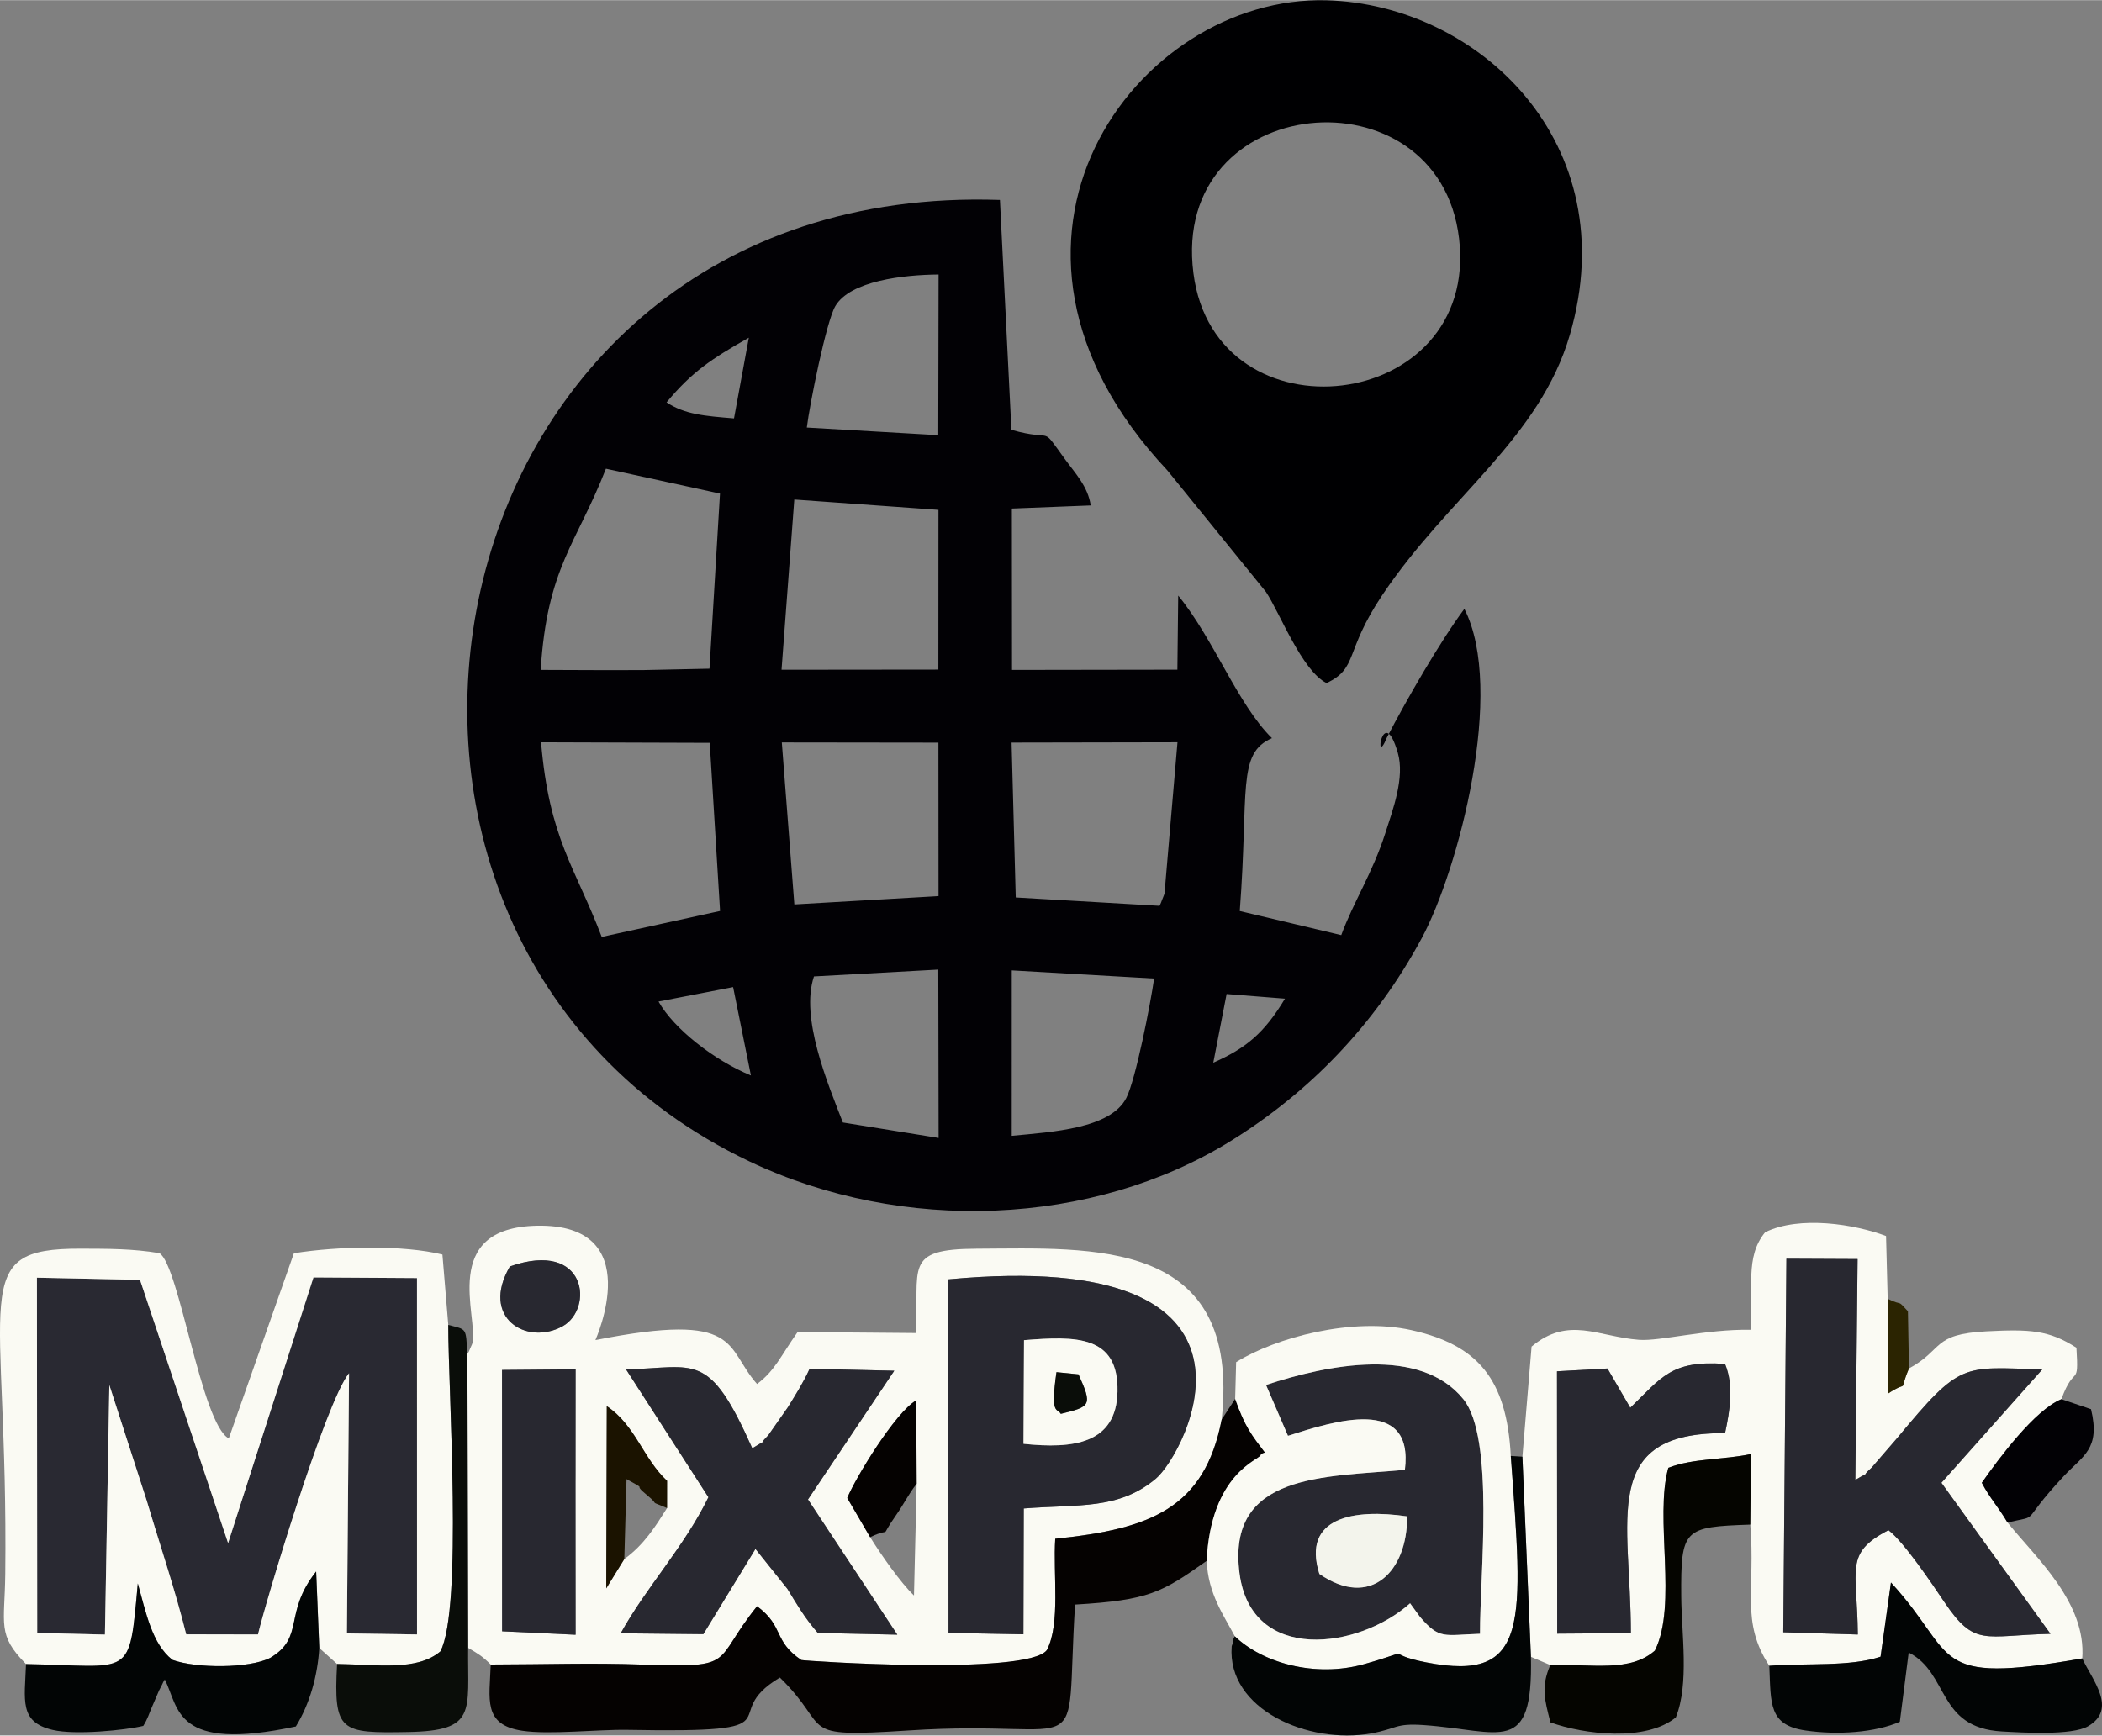 <?xml version="1.0" encoding="UTF-8"?>
<!DOCTYPE svg PUBLIC "-//W3C//DTD SVG 1.1//EN" "http://www.w3.org/Graphics/SVG/1.1/DTD/svg11.dtd">
<!-- Creator: CorelDRAW -->
<svg xmlns="http://www.w3.org/2000/svg" xml:space="preserve" width="1091px" height="901px" version="1.1" style="shape-rendering:geometricPrecision; text-rendering:geometricPrecision; image-rendering:optimizeQuality; fill-rule:evenodd; clip-rule:evenodd"
viewBox="0 0 1143.13 943.85"
 xmlns:xlink="http://www.w3.org/1999/xlink"
 xmlns:xodm="http://www.corel.com/coreldraw/odm/2003">
 <rect x="0" y="0" width="1143.13" height="943.85" fill="#808080" stroke="none"/>
 <defs>
  <style type="text/css">
   <![CDATA[
    .fil1 {fill:#000002}
    .fil0 {fill:#020105}
    .fil6 {fill:#020505}
    .fil4 {fill:#050201}
    .fil7 {fill:#050500}
    .fil8 {fill:#0A0D09}
    .fil10 {fill:#1B1300}
    .fil5 {fill:#282830}
    .fil3 {fill:#292932}
    .fil11 {fill:#2B2401}
    .fil9 {fill:#F3F4EC}
    .fil2 {fill:#FAFAF3}
   ]]>
  </style>
 </defs>
 <g id="Слой_x0020_1">
  <path class="fil0" d="M442.66 530.99l67.62 -3.72 0.17 91.57 -52.08 -8.41c-8.34,-21.48 -23.25,-57.07 -15.71,-79.44zm217.16 46.92l7.25 -37.35 31.73 2.53c-11.24,18.75 -21.26,26.99 -38.98,34.82zm-109.61 39.77l0.02 -89.98 77.41 4.44c-1.94,13.7 -10.01,54.96 -15.12,64.96 -8.53,16.71 -40.37,18.48 -62.31,20.58zm-192.08 -73.04l40.56 -7.85 9.68 48.05c-19.91,-8.16 -41.94,-25.37 -50.24,-40.2zm67.04 -140.92l85.17 0.11 0.06 83.47 -78.41 4.52 -6.82 -88.1zm205.41 88.86l-78.19 -4.54 -2.26 -84.24 90.22 -0.17 -7.07 82.39c-0.32,1.01 -1.01,2.48 -1.3,3.29 -0.29,0.82 -0.81,2.25 -1.4,3.27zm-336.34 -88.94l91.74 0.3 5.61 91.45 -64.35 14.11c-14.68,-38.45 -28.48,-53.26 -33,-105.86zm137.72 -132.04l78.4 5.62 -0.05 86.88 -85.29 0.09 6.94 -92.59zm-137.92 92.67c3.52,-55.89 19.46,-68.39 35.48,-109.44l62.03 13.53 -5.71 95.24 -36.06 0.76 -20.65 0.04 -35.09 -0.13zm144.73 -131.82c1.53,-12.56 10.58,-57.75 15.52,-66.09 8.11,-13.71 36.98,-17 56.14,-17.16l-0.17 87.39 -71.49 -4.14zm-76.27 -13.7c13.78,-16.61 24.52,-23.75 44.74,-35.18l-8.06 43.89c-15.84,-1.29 -26.74,-2.12 -36.68,-8.71zm433.87 112.31c-13.1,17.58 -31.62,49.7 -42.16,70.05 -7.24,17.75 -2.19,-19.84 5.97,8.27 3.87,13.35 -2.65,30.75 -6.78,43.63 -6.88,21.54 -17.54,37.89 -23.98,55.51l-55.19 -13.1c4.99,-65.55 -1.69,-85.71 17.51,-94.03 -18.6,-18.22 -31.81,-54.27 -50.99,-77.56l-0.45 40.31 -89.93 0.14 -0.08 -87.78 42.88 -1.69c-1.52,-10.38 -8.49,-17.55 -14.08,-25.26 -13.99,-19.26 -4.78,-8.98 -29.05,-15.86l-6.24 -125.04c-315.89,-10.81 -391.73,401.57 -136.15,523 83.14,39.51 186.54,35.33 261.49,-11.04 42.84,-26.5 78.6,-63.19 104.05,-110.43 19.99,-37.12 45.69,-135.1 23.18,-179.12z"/>
  <path class="fil1" d="M649.03 148.55c-12.78,-99.13 133.43,-112.18 144.45,-18.97 11.26,95.23 -132.51,111.63 -144.45,18.97zm72.39 222.89c17.43,-8.28 9.43,-16.74 30.38,-47.98 35.91,-53.55 85.53,-85.04 101.97,-141.59 30.25,-104.08 -49.64,-179.53 -132.32,-181.82 -103.71,-2.88 -203.39,131.37 -86.63,255.66l53.7 66.2c7.73,11.83 19.48,42.71 32.9,49.53z"/>
  <path class="fil2" d="M273.02 745.03l40.01 -0.34 -0.04 57.59 -0.02 4.12 0.02 33.04 0.04 49.61 -39.96 -1.88 -0.05 -142.14zm66.5 102.85l-9.83 15.95 0.3 -99.1c15.48,10.2 19.89,28.67 32.78,40.59l-0.01 14.83c-6.42,10.14 -12.47,19.92 -23.24,27.73zm158.99 -40.98l-1.46 60.81c-7.26,-6.93 -17.69,-21.87 -23.85,-31.74l-12.45 -21.31c4.71,-11.34 26.13,-46.53 37.53,-53.1l0.23 45.34zm17.2 -111.15c188.79,-17.77 128.95,95 112.79,108.48 -20.35,16.97 -41.82,13.77 -71.75,16.14l-0.19 68.44 -40.73 -0.76 -0.12 -192.3zm-175.24 48.98c38.04,-0.91 44.84,-10.56 68.65,42.9 13.03,-8.1 0.38,1.33 8.75,-7.17l10.66 -15.22c4.18,-6.83 8.17,-13.02 11.77,-20.86l46.03 1.07 -46.93 70.03 48.58 73.53 -43.22 -0.94c-7.32,-8.35 -11.57,-15.88 -16.5,-23.92l-17.42 -21.78 -28.34 46.35 -44.94 -0.46c13.78,-24.95 34.66,-47.19 47.7,-74.01l-44.79 -69.52zm-63.17 -56.01c42.11,-14.75 45.7,23.15 28.66,32.54 -19.53,10.76 -44.92,-4.56 -28.66,-32.54zm-23.11 47.61l0.4 159.86c5.71,3.37 7.72,4.54 12.28,9.07 30.92,-0.05 54.32,-0.97 82.72,0.04 52.1,1.84 37.28,-1.02 62.13,-31.75 14.98,11.16 8.49,18.67 24.05,29.25 1,0.48 122.94,8.59 133.53,-5.38 7.51,-14.36 3.31,-41.4 4.57,-60.58 51.92,-5.31 81.11,-16.57 90.52,-64.83 10.66,-99.21 -70.36,-93.19 -133.19,-92.93 -40.64,0.16 -30.9,10.35 -33.26,45.87l-64.17 -0.55c-9.43,13.4 -12.27,20.9 -22.05,28.27 -17.72,-19.86 -7.94,-39.73 -87.91,-23.88 0.06,-0.26 28.67,-63.37 -31.73,-62.21 -53.52,1.02 -31.71,49.92 -35.18,63.92 -0.21,0.83 -1.03,2.28 -1.25,2.94 -0.22,0.68 -0.82,2.02 -1.46,2.89z"/>
  <path class="fil3" d="M20.23 888.09l36.83 0.87 2.41 -135.71 20.37 63.03c7.4,24.87 15.31,48.05 21.42,72.54l39.06 0.08c3.33,-14.8 36.45,-125.85 49.5,-142.08l-1.16 141.52 38.13 0.55 -0.02 -193.85 -56.3 -0.35 -46.42 144.5 -47.91 -143.18 -56.06 -1.18 0.15 193.26z"/>
  <path class="fil2" d="M886.92 888.17l-40.06 0.28 -0.12 -142.69 27.45 -1.53 12.41 21.35c16.99,-16.34 22.09,-25.97 51.53,-23.83 4.86,11.78 2.68,25.2 0.01,37.64 -68.76,-0.36 -51.24,46.59 -51.22,108.78zm84.59 -203.63l38.7 0.18 -1.23 120.1c10.75,-6.27 1.4,0.04 8.84,-6.63l13.91 -16.1c34.7,-41.81 35.15,-38.67 78.91,-37.33l-54.85 61.64 59.32 82.16c-36.28,0.86 -41.06,7.46 -57.83,-17.46 -6.83,-10.15 -21.94,-32.61 -30.28,-38.93 -24.18,12.59 -16.97,20.65 -16.66,56.76l-40.54 -1.22 1.71 -203.17zm-143.58 107.66l4.64 108.87 10.53 4.47c23.36,-0.57 43.43,3.97 56.88,-7.88 12.45,-25.04 -0.34,-72.05 7.3,-99.41 13.62,-5.31 30.42,-4.31 44.95,-7.5l-0.37 38.39c2.9,35.32 -5.4,52.73 10.35,76.8 20.47,-1.55 43.83,0.61 60.5,-4.95l5.65 -40.35c37.01,40.25 19.77,56.05 104.03,41.29 2.23,-30.26 -24.74,-54.3 -40.66,-73.94 -5.27,-8.86 -9.6,-13.23 -13.97,-21.59 9.1,-13.01 28.77,-39.57 43.3,-45.48 7.16,-19.75 9.56,-5.3 8.17,-27.97 -15.04,-9.69 -25.53,-10.11 -48.72,-8.94 -30.11,1.52 -23.27,9.84 -42.36,20.21 -6.26,15.01 1.22,5.48 -11.34,13.61l-0.23 -51.49 -0.89 -34.17c-16.8,-6.35 -46.89,-11.28 -65.75,-2.04 -11.16,13.6 -6.2,30.33 -7.96,53.05 -24.22,-0.41 -49.25,6.31 -60.61,5.46 -22.23,-1.65 -38.32,-13.16 -58.45,3.68l-4.99 59.88z"/>
  <path class="fil2" d="M20.08 694.83l56.06 1.18 47.91 143.18 46.42 -144.5 56.3 0.35 0.02 193.85 -38.13 -0.55 1.16 -141.52c-13.05,16.23 -46.17,127.28 -49.5,142.08l-39.06 -0.08c-6.11,-24.49 -14.02,-47.67 -21.42,-72.54l-20.37 -63.03 -2.41 135.71 -36.83 -0.87 -0.15 -193.26zm-5.93 210.18c58.15,1.01 56,8.7 60.79,-43.87 4.43,15.72 7.63,32.81 18.82,41.57 12.94,4.72 41.81,4.73 53.18,-1.07 19.04,-11.34 6.98,-24.24 24.99,-46.99l1.7 41.61 9.69 8.7c22.02,0.3 43.34,3.96 56.17,-6.84 12.24,-23.28 4.27,-141.42 4.3,-177.59l-3.19 -38.29c-21.21,-5.21 -56.68,-4.59 -80.77,-0.7l-35.41 100.74c-14.98,-8.16 -27.02,-94.36 -37.71,-100.79 -14.67,-2.45 -27.8,-2.37 -42.64,-2.43 -62.8,-0.23 -39.52,23.82 -41.21,176.95 -0.31,27.57 -4.56,32.95 11.29,49z"/>
  <path class="fil4" d="M664.39 772.01c-9.41,48.26 -38.6,59.52 -90.52,64.83 -1.26,19.18 2.94,46.22 -4.57,60.58 -10.59,13.97 -132.53,5.86 -133.53,5.38 -15.56,-10.58 -9.07,-18.09 -24.05,-29.25 -24.85,30.73 -10.03,33.59 -62.13,31.75 -28.4,-1.01 -51.8,-0.09 -82.72,-0.04 -0.64,18.72 -4.45,32.75 17.17,36.01 14.84,2.24 41.22,-0.8 57.48,-0.49 96.75,1.82 46.8,-7.03 82.59,-28.44 29.14,28.33 7.4,32.86 70.01,28.77 101.05,-6.6 84.9,21.75 90.53,-68.47 40.19,-2.36 47.21,-6.55 71.58,-23.78 2.33,-47.6 28.67,-54.95 29.33,-57.39 0.33,-1.19 1.62,-0.99 2.36,-1.58 -7.34,-9.67 -10.8,-13.9 -16.2,-29.15l-7.33 11.27z"/>
  <path class="fil5" d="M556.89 728.83c28.25,-2.29 51.52,-2.73 50.84,28 -0.63,28.53 -24.31,31.19 -51.12,28.37l0.28 -56.37zm-41.06 159.22l40.73 0.76 0.19 -68.44c29.93,-2.37 51.4,0.83 71.75,-16.14 16.16,-13.48 76,-126.25 -112.79,-108.48l0.12 192.3z"/>
  <path class="fil5" d="M969.8 887.71l40.54 1.22c-0.31,-36.11 -7.52,-44.17 16.66,-56.76 8.34,6.32 23.45,28.78 30.28,38.93 16.77,24.92 21.55,18.32 57.83,17.46l-59.32 -82.16 54.85 -61.64c-43.76,-1.34 -44.21,-4.48 -78.91,37.33l-13.91 16.1c-7.44,6.67 1.91,0.36 -8.84,6.63l1.23 -120.1 -38.7 -0.18 -1.71 203.17z"/>
  <path class="fil5" d="M717.51 855.96c-9.73,-30.93 18.95,-35.53 47.74,-31.29 0.16,30.12 -20,50.51 -47.74,31.29zm-29.01 -102.78l11.94 27.67c24.61,-7.86 68.63,-22.14 63.58,18.52 -43.59,3.98 -97.29,1.54 -89.88,56.63 6.55,48.66 64.62,41.05 92.71,15.95l5.37 7.38c10.71,12.46 12.9,9.85 32.66,9.21 -0.11,-32.11 8.07,-106.44 -9.06,-127.62 -23.38,-28.92 -73.63,-18.86 -107.32,-7.74z"/>
  <path class="fil2" d="M804.88 888.54c-19.76,0.64 -21.95,3.25 -32.66,-9.21l-5.37 -7.38c-28.09,25.1 -86.16,32.71 -92.71,-15.95 -7.41,-55.09 46.29,-52.65 89.88,-56.63 5.05,-40.66 -38.97,-26.38 -63.58,-18.52l-11.94 -27.67c33.69,-11.12 83.94,-21.18 107.32,7.74 17.13,21.18 8.95,95.51 9.06,127.62zm-133.16 -127.8c5.4,15.25 8.86,19.48 16.2,29.15 -0.74,0.59 -2.03,0.39 -2.36,1.58 -0.66,2.44 -27,9.79 -29.33,57.39 0.78,18.06 9.32,29.62 15.3,41.02 14.6,14.14 43.27,22.79 70.48,15.13 30.13,-8.47 7.9,-5.91 33.82,-0.88 56.25,10.92 52.46,-21.66 45.79,-112.33 -2.19,-41.89 -17.98,-60.4 -54.16,-68.45 -31.95,-7.11 -73.71,4 -95.21,17.44l-0.53 19.95z"/>
  <path class="fil5" d="M385.26 814.25c-13.04,26.82 -33.92,49.06 -47.7,74.01l44.94 0.46 28.34 -46.35 17.42 21.78c4.93,8.04 9.18,15.57 16.5,23.92l43.22 0.94 -48.58 -73.53 46.93 -70.03 -46.03 -1.07c-3.6,7.84 -7.59,14.03 -11.77,20.86l-10.66 15.22c-8.37,8.5 4.28,-0.93 -8.75,7.17 -23.81,-53.46 -30.61,-43.81 -68.65,-42.9l44.79 69.52z"/>
  <path class="fil5" d="M886.92 888.17c-0.02,-62.19 -17.54,-109.14 51.22,-108.78 2.67,-12.44 4.85,-25.86 -0.01,-37.64 -29.44,-2.14 -34.54,7.49 -51.53,23.83l-12.41 -21.35 -27.45 1.53 0.12 142.69 40.06 -0.28z"/>
  <path class="fil6" d="M671.53 889.88c-0.47,0.83 -0.87,1.35 -0.93,2.72 -0.06,1.37 -0.72,2.21 -0.76,2.78 -2.62,34.25 41.72,53.48 75.86,47.34 14.08,-2.54 12.88,-5.63 28.48,-4.54 42.28,2.96 59.52,17.26 58.39,-37.11l-4.64 -108.87 -6.31 -0.4c6.67,90.67 10.46,123.25 -45.79,112.33 -25.92,-5.03 -3.69,-7.59 -33.82,0.88 -27.21,7.66 -55.88,-0.99 -70.48,-15.13z"/>
  <path class="fil6" d="M962.21 905.94c0.9,20.78 -0.45,32.27 19.76,35.2 17.34,2.53 37.77,1.13 51.22,-4.76l4.81 -37.65c22.14,11.2 15.27,40.91 50.71,42.93 11.1,0.63 38.03,2.24 46.78,-2.8 16.28,-9.39 2.28,-25.24 -3.1,-36.93 -84.26,14.76 -67.02,-1.04 -104.03,-41.29l-5.65 40.35c-16.67,5.56 -40.03,3.4 -60.5,4.95z"/>
  <path class="fil6" d="M14.15 905.01c-0.73,19.77 -3.86,31.49 14.49,35.81 12.3,2.9 39.53,0.15 49.27,-2.19 2.45,-3.91 3.05,-6.43 4.77,-10.38l3.83 -8.9c0.4,-0.85 1.19,-2.29 1.53,-2.98 0.34,-0.7 0.9,-2.09 1.59,-2.98 7.87,15.54 5.01,39.65 71.26,25.55 7.65,-12.44 11.86,-27.74 12.74,-42.68l-1.7 -41.61c-18.01,22.75 -5.95,35.65 -24.99,46.99 -11.37,5.8 -40.24,5.79 -53.18,1.07 -11.19,-8.76 -14.39,-25.85 -18.82,-41.57 -4.79,52.57 -2.64,44.88 -60.79,43.87z"/>
  <polygon class="fil5" points="273.07,887.17 313.03,889.05 312.99,839.44 312.97,806.4 312.99,802.28 313.03,744.69 273.02,745.03 "/>
  <path class="fil7" d="M843.1 905.54c-5.22,11.99 -3.01,18.98 0.06,31.17 18.04,6.57 51.94,10.68 68.21,-2.71 7.36,-18.24 3.09,-45.46 2.94,-65.83 -0.27,-36.82 1.35,-37.76 37.55,-39.03l0.37 -38.39c-14.53,3.19 -31.33,2.19 -44.95,7.5 -7.64,27.36 5.15,74.37 -7.3,99.41 -13.45,11.85 -33.52,7.31 -56.88,7.88z"/>
  <path class="fil8" d="M183.32 904.96c-2.04,37.17 1.86,37.66 38.59,37 37.54,-0.68 32.36,-10.88 32.68,-45.77l-0.4 -159.86c-0.93,-14.62 -0.18,-13.1 -10.4,-15.8 -0.03,36.17 7.94,154.31 -4.3,177.59 -12.83,10.8 -34.15,7.14 -56.17,6.84z"/>
  <path class="fil2" d="M574.54 746.23l11.98 1.2c7.59,16.81 6.82,17.54 -9.62,21.47 -2,-3.37 -5.78,1.04 -2.36,-22.67zm-17.93 38.97c26.81,2.82 50.49,0.16 51.12,-28.37 0.68,-30.73 -22.59,-30.29 -50.84,-28l-0.28 56.37z"/>
  <path class="fil0" d="M1091.73 827.99c19.06,-4.43 5.3,1.9 30.67,-25.28 10.39,-11.12 19.99,-14.58 14.76,-36.33l-16.1 -5.46c-14.53,5.91 -34.2,32.47 -43.3,45.48 4.37,8.36 8.7,12.73 13.97,21.59z"/>
  <path class="fil9" d="M717.51 855.96c27.74,19.22 47.9,-1.17 47.74,-31.29 -28.79,-4.24 -57.47,0.36 -47.74,31.29z"/>
  <path class="fil4" d="M473.2 835.97c13.48,-6.26 3.9,2.52 14.13,-12 4.21,-5.97 6.35,-10.79 11.18,-17.07l-0.23 -45.34c-11.4,6.57 -32.82,41.76 -37.53,53.1l12.45 21.31z"/>
  <path class="fil5" d="M277.3 688.72c-16.26,27.98 9.13,43.3 28.66,32.54 17.04,-9.39 13.45,-47.29 -28.66,-32.54z"/>
  <path class="fil10" d="M339.52 847.88l1.21 -43.48c12.81,7 2.35,1.54 10.95,8.56 8.22,6.71 -0.25,2.42 11.08,7.19l0.01 -14.83c-12.89,-11.92 -17.3,-30.39 -32.78,-40.59l-0.3 99.1 9.83 -15.95z"/>
  <path class="fil11" d="M1038.15 744.22l-0.56 -31.12c-6.38,-6.88 -2.09,-2.44 -11.01,-6.76l0.23 51.49c12.56,-8.13 5.08,1.4 11.34,-13.61z"/>
  <path class="fil8" d="M576.9 768.9c16.44,-3.93 17.21,-4.66 9.62,-21.47l-11.98 -1.2c-3.42,23.71 0.36,19.3 2.36,22.67z"/>
 </g>
</svg>
